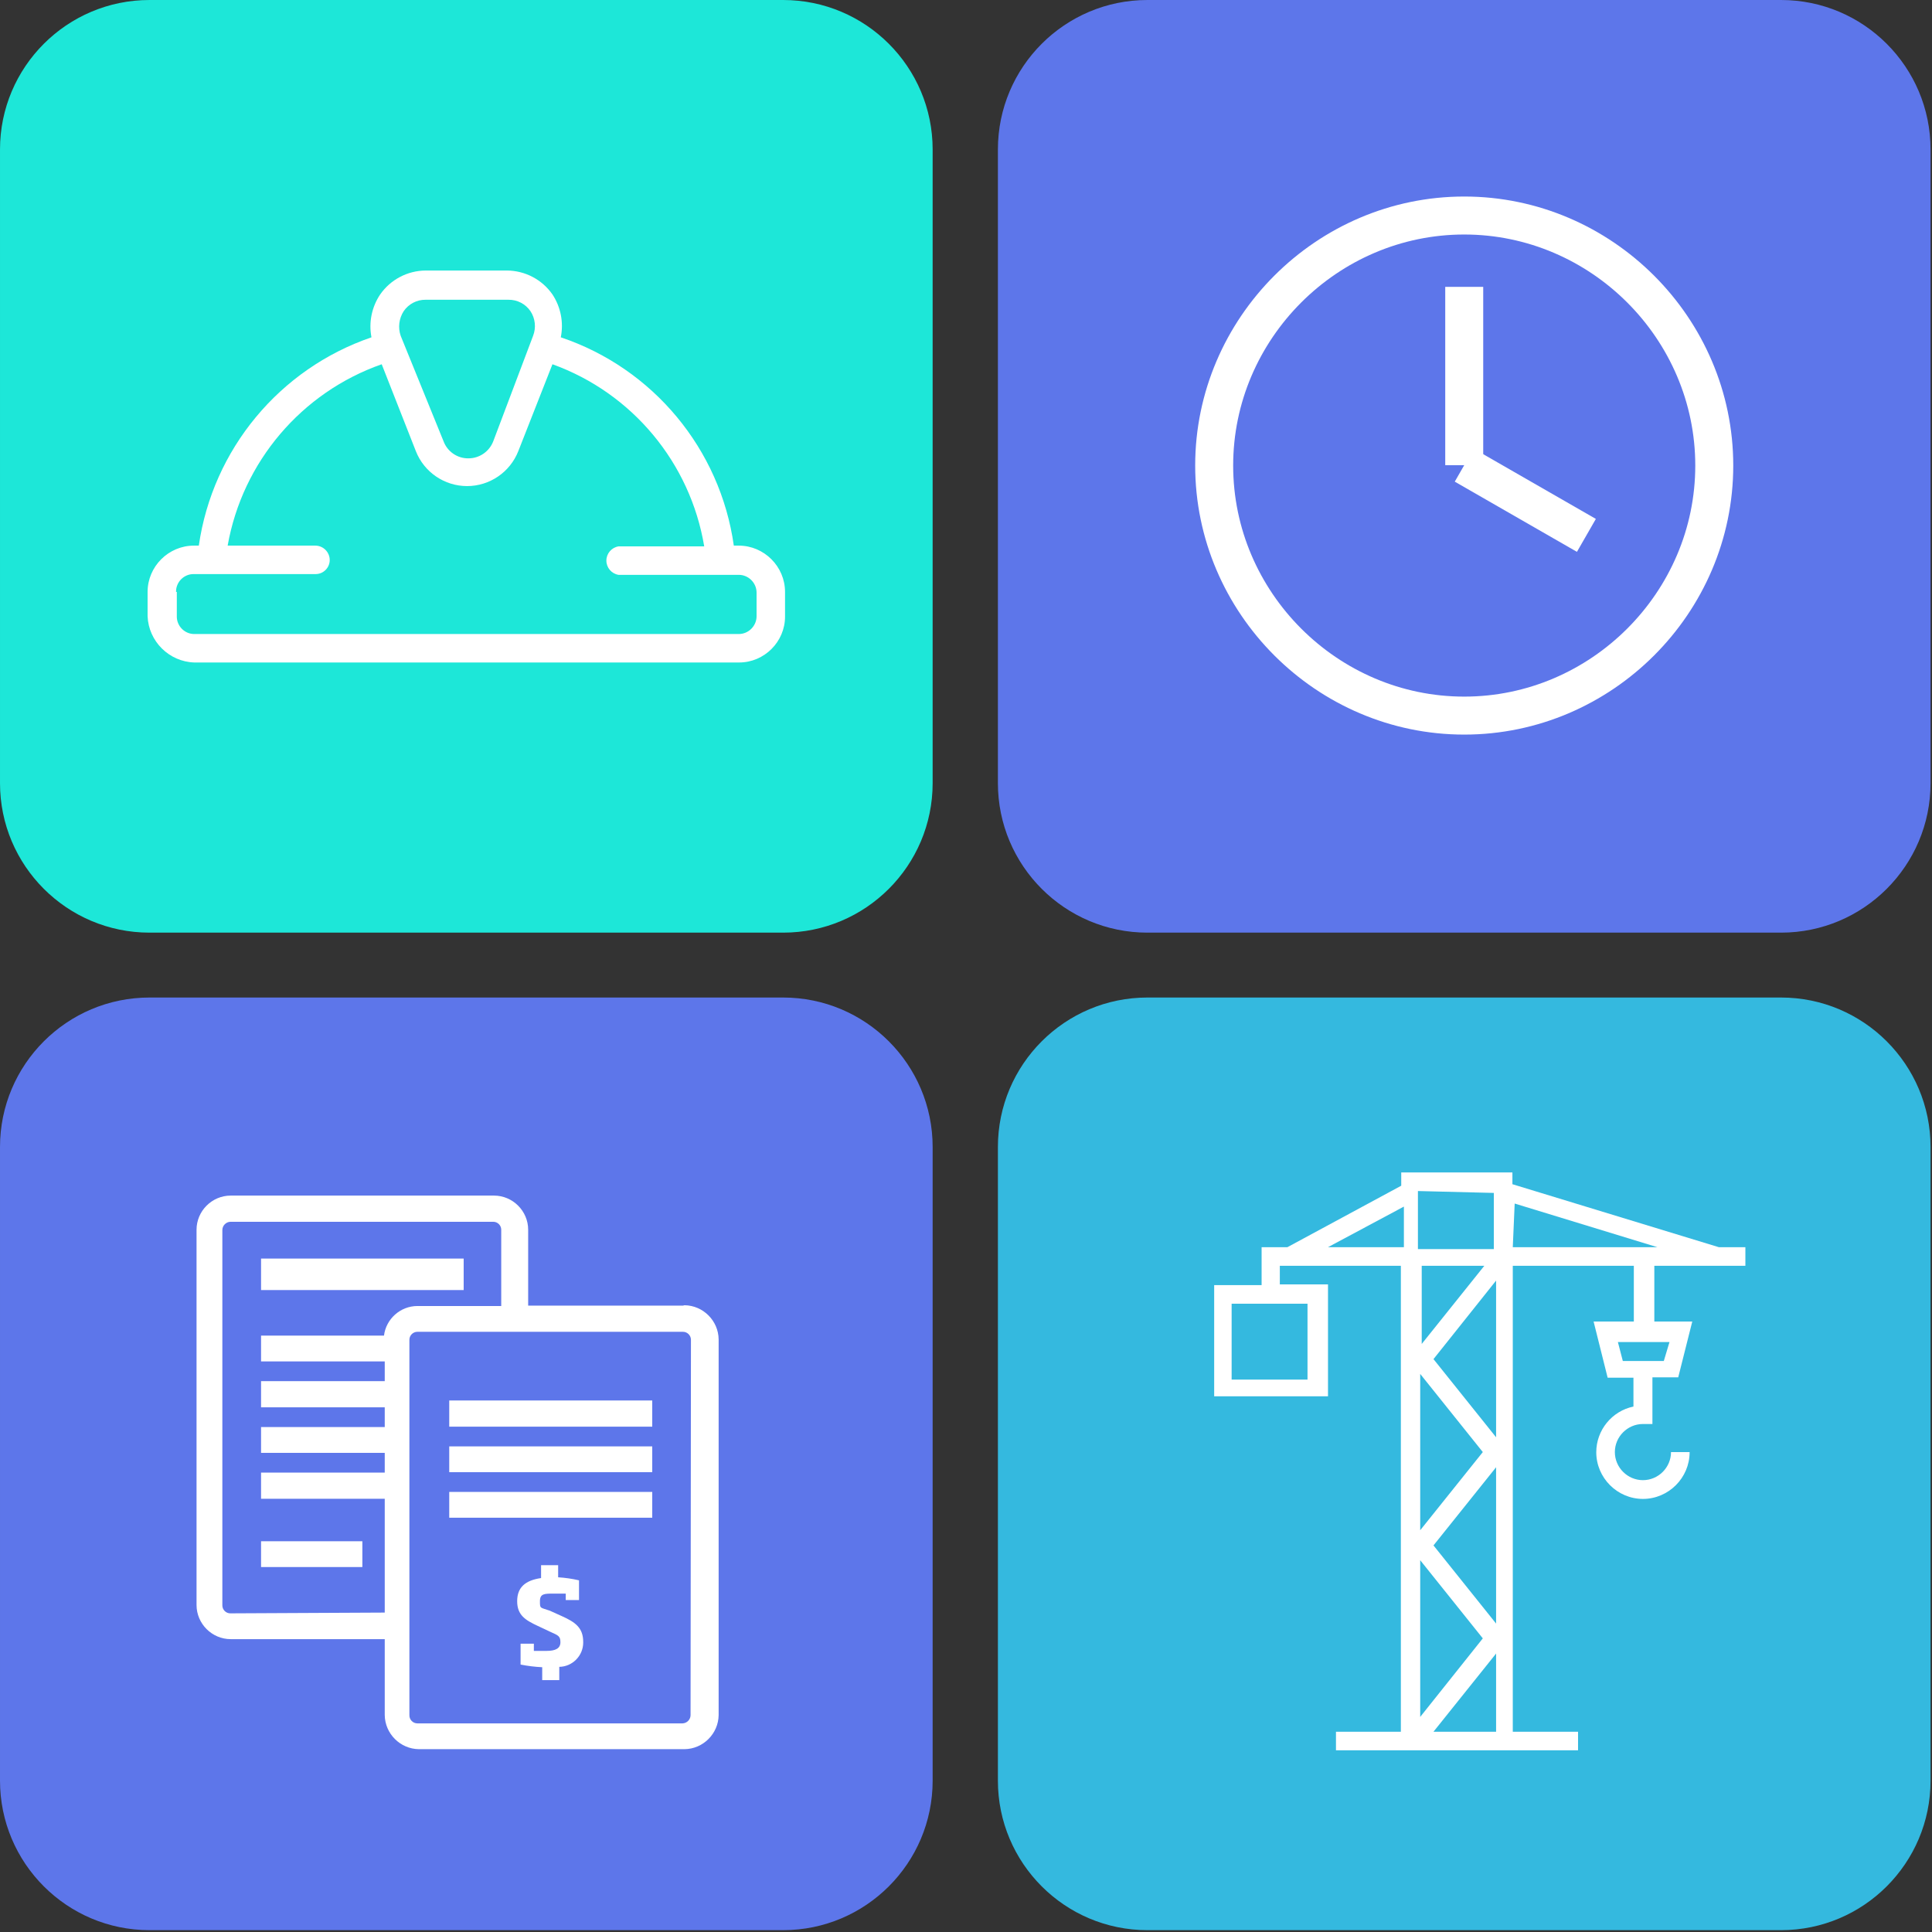 <svg xmlns="http://www.w3.org/2000/svg" xmlns:xlink="http://www.w3.org/1999/xlink" xmlns:serif="http://www.serif.com/" width="100%" height="100%" viewBox="0 0 884 884" xml:space="preserve" style="fill-rule:evenodd;clip-rule:evenodd;stroke-linejoin:round;stroke-miterlimit:2;"><rect x="0" y="0" width="884" height="884" fill="#333333" stroke="none"/><path d="M883.333,68.404c0,-37.754 -30.65,-68.404 -68.404,-68.404l-289.929,0c-37.754,0 -68.404,30.65 -68.404,68.404l-0,289.929c-0,37.755 30.65,68.404 68.404,68.404l289.929,0c37.754,0 68.404,-30.649 68.404,-68.404l0,-289.929Z" style="fill:#5d76ea;"></path><path d="M426.738,68.404c-0,-37.754 -30.65,-68.404 -68.405,-68.404l-289.929,0c-37.754,0 -68.404,30.65 -68.404,68.404l0,289.929c0,37.755 30.65,68.404 68.404,68.404l289.929,0c37.755,0 68.405,-30.649 68.405,-68.404l-0,-289.929Z" style="fill:#1de7d8;"></path><path d="M426.738,524.825c-0,-37.75 -30.65,-68.4 -68.405,-68.4l-289.929,-0c-37.754,-0 -68.404,30.65 -68.404,68.4l0,289.933c0,37.75 30.65,68.4 68.404,68.4l289.929,0c37.755,0 68.405,-30.65 68.405,-68.4l-0,-289.933Z" style="fill:#5d76ea;"></path><path d="M883.333,524.825c0,-37.75 -30.65,-68.4 -68.404,-68.4l-289.929,-0c-37.754,-0 -68.404,30.65 -68.404,68.4l-0,289.933c-0,37.75 30.65,68.4 68.404,68.4l289.929,0c37.754,0 68.404,-30.65 68.404,-68.4l0,-289.933Z" style="fill:#34b9df;"></path><path d="M784.375,213.021c0,62.762 -51.646,114.408 -114.408,114.408c-62.767,0 -114.413,-51.646 -114.413,-114.408c0,-62.763 51.646,-114.409 114.413,-114.409c62.762,0.001 114.408,51.646 114.408,114.409" style="fill:none;fill-rule:nonzero;stroke:#fff;stroke-width:17.38px;"></path><path d="M669.967,212.846l-0,-81.596" style="fill:none;fill-rule:nonzero;stroke:#fff;stroke-width:17.38px;"></path><path d="M669.967,212.846l55.9,32.121" style="fill:none;fill-rule:nonzero;stroke:#fff;stroke-width:17.38px;"></path><path d="M88.888,303.125l249.308,0c11.525,0 21.008,-9.483 21.008,-21.004c0,-0.058 -0.004,-0.117 -0.004,-0.175l0,-11.113c0,-11.62 -9.558,-21.179 -21.179,-21.179l-2.258,0c-6.209,-44.129 -36.925,-81.112 -79.167,-95.312c1.367,-6.788 -0.004,-13.842 -3.817,-19.621c-4.746,-6.813 -12.529,-10.9 -20.833,-10.938l-37.154,0c-8.304,0.038 -16.088,4.125 -20.834,10.938c-3.87,5.754 -5.308,12.812 -3.991,19.621c-42.079,14.391 -72.663,51.291 -78.996,95.312l-2.254,0c-11.621,0 -21.184,9.559 -21.184,21.179l0,11.113c0.45,11.508 9.842,20.825 21.355,21.179Zm95.833,-160.762c2.271,-3.313 6.058,-5.271 10.071,-5.209l37.846,0c4.016,-0.062 7.804,1.896 10.07,5.209c2.213,3.337 2.667,7.549 1.217,11.283l-18.229,48.262c-1.788,4.675 -6.284,7.788 -11.288,7.813c-5.079,0.096 -9.691,-3.046 -11.458,-7.813l-19.617,-48.262c-1.291,-3.775 -0.779,-7.938 1.388,-11.283Zm-104.167,128.47l0,-0.175c0,-4.379 3.604,-7.983 7.988,-7.983l55.904,0c3.521,0 6.421,-2.9 6.421,-6.421l-0,-0.004c-0,-3.621 -2.975,-6.596 -6.596,-6.596l-40.104,0c6.766,-38.316 33.771,-70.108 70.487,-82.987l15.625,39.758c3.771,9.621 13.1,15.988 23.438,15.988c10.333,-0 19.662,-6.367 23.437,-15.988l15.625,-39.758c36.471,13.15 63.084,45.087 69.442,83.333l-39.233,0c-3.18,0.521 -5.534,3.292 -5.534,6.513c0,3.216 2.354,5.987 5.534,6.508l55.033,-0c4.475,-0 8.158,3.683 8.158,8.158l0,10.767c0,4.475 -3.683,8.158 -8.158,8.158l-249.134,0c-4.383,0 -7.987,-3.604 -7.987,-7.987c-0,-0.059 -0,-0.113 0.004,-0.171l0,-11.113l-0.35,0Z" style="fill:#fff;fill-rule:nonzero;"></path><path d="M798.613,579.167l-0,-8.509l-12.155,0l-94.446,-28.816l0,-5.384l-50.866,0l-0,6.075l-52.084,28.125l-11.804,0l0,17.363l-21.704,-0l0,50.867l52.083,-0l0,-51.213l-22.045,0l-0,-8.508l55.379,-0l-0,213.196l-29.688,-0l0,8.504l110.767,-0l-0,-8.504l-29.863,-0l0,-213.196l55.384,-0l-0,25.521l-18.404,-0l6.425,25.695l11.804,0l-0,13.192c-9.871,2.05 -17.013,10.825 -17.013,20.908c0,11.717 9.638,21.355 21.355,21.355c11.712,-0 21.354,-9.638 21.354,-21.355l-0,-0.075l-8.509,0c0,7.05 -5.8,12.85 -12.846,12.85c-7.05,0 -12.85,-5.8 -12.85,-12.85c0,-7.045 5.8,-12.845 12.851,-12.845l4.337,-0l0,-21.355l11.808,0l6.421,-25.52l-17.358,-0l-0,-25.521l41.666,-0Zm-200.35,52.083l-34.72,0l-0,-34.721l34.72,0l0,34.721Zm163.021,-8.508l-18.75,-0l-2.254,-8.679l23.608,-0l-2.604,8.679Zm-77.775,-76.909l0,25.696l-34.725,0l0,-26.562l34.725,0.866Zm-75.87,24.825l34.725,-18.575l-0,18.575l-34.726,0Zm71.53,8.509l-28.646,35.762l-0,-35.762l28.646,-0Zm5.383,163.716l-28.646,-35.766l28.646,-35.763l0,71.529Zm-34.725,-114.237l28.646,35.762l-28.646,35.767l0,-71.529Zm0,85.242l28.646,35.766l-28.646,35.938l0,-71.704Zm34.725,-56.25l-28.646,-35.763l28.646,-35.937l0,71.7Zm-28.646,134.725l28.646,-35.767l0,35.767l-28.646,-0Zm37.15,-241.667l65.279,19.962l-66.146,0l0.867,-19.962Z" style="fill:#fff;fill-rule:nonzero;"></path><rect x="119.446" y="575.867" width="92.708" height="14.408" style="fill:#fff;"></rect><rect x="119.446" y="705.208" width="46.354" height="11.804" style="fill:#fff;"></rect><path d="M312.5,597.396l-70.833,-0l-0,-34.721c-0,-8.575 -7.054,-15.625 -15.625,-15.625l-120.488,0c-8.571,0 -15.625,7.05 -15.625,15.625l0,171.7c0,8.571 7.054,15.625 15.625,15.625l70.488,0l-0,34.721c0.091,8.537 7.087,15.533 15.625,15.625l121.529,-0c8.533,-0.092 15.529,-7.088 15.625,-15.625l-0,-171.875c-0.096,-8.534 -7.092,-15.529 -15.625,-15.625l-0.696,0.175Zm-206.946,140.8c-0.058,-0 -0.112,0.004 -0.171,0.004c-2,0 -3.645,-1.646 -3.645,-3.646l-0.001,-171.708c0.001,-2.096 1.721,-3.817 3.817,-3.817l120.146,0c2,0 3.646,1.646 3.646,3.646c-0,0.058 -0.004,0.113 -0.004,0.171l-0,34.725l-38.371,-0c-7.738,0.025 -14.321,5.862 -15.275,13.542l-56.25,-0l-0,11.804l56.596,-0l-0,9.029l-56.596,-0l-0,11.979l56.596,0l-0,9.025l-56.596,0l-0,11.808l56.596,0l-0,9.025l-56.596,0l-0,11.98l56.596,-0l-0,52.083l-70.488,0.35Zm210.417,46.7c-0.088,1.966 -1.679,3.558 -3.646,3.646l-121.354,-0c-2,-0 -3.646,-1.646 -3.646,-3.646l0,-171.875c0,-2 1.646,-3.646 3.646,-3.646l121.529,-0c2,-0 3.646,1.646 3.646,3.646l-0.175,171.875Z" style="fill:#fff;fill-rule:nonzero;"></path><path d="M255.904,762.5l0,6.25l-7.812,0l-0,-5.904c-3.325,-0.159 -6.634,-0.563 -9.896,-1.213l-0,-9.55l6.075,0l-0,3.3l5.729,0c4.342,0 6.425,-1.216 6.425,-3.995c0,-2.775 -1.042,-3.125 -4.517,-4.688l-5.9,-2.775c-5.558,-2.604 -9.375,-4.863 -9.375,-11.288c0,-6.42 3.817,-9.545 10.938,-10.587l-0,-5.904l7.812,-0l0,5.554c3.217,0.196 6.409,0.662 9.546,1.392l0,9.025l-6.075,-0l0,-2.95l-5.729,-0c-3.992,-0 -6.075,-0 -6.075,3.471c0,3.475 0,2.779 4.513,4.341l5.383,2.429c6.25,2.779 9.896,5.384 9.896,11.809c0.004,0.116 0.004,0.229 0.004,0.346c-0,6.033 -4.913,11.02 -10.942,11.112l0,-0.175Z" style="fill:#fff;fill-rule:nonzero;"></path><rect x="205.554" y="640.8" width="92.883" height="11.979" style="fill:#fff;"></rect><rect x="205.554" y="661.804" width="92.883" height="11.804" style="fill:#fff;"></rect><rect x="205.554" y="682.638" width="92.883" height="11.804" style="fill:#fff;"></rect></svg>